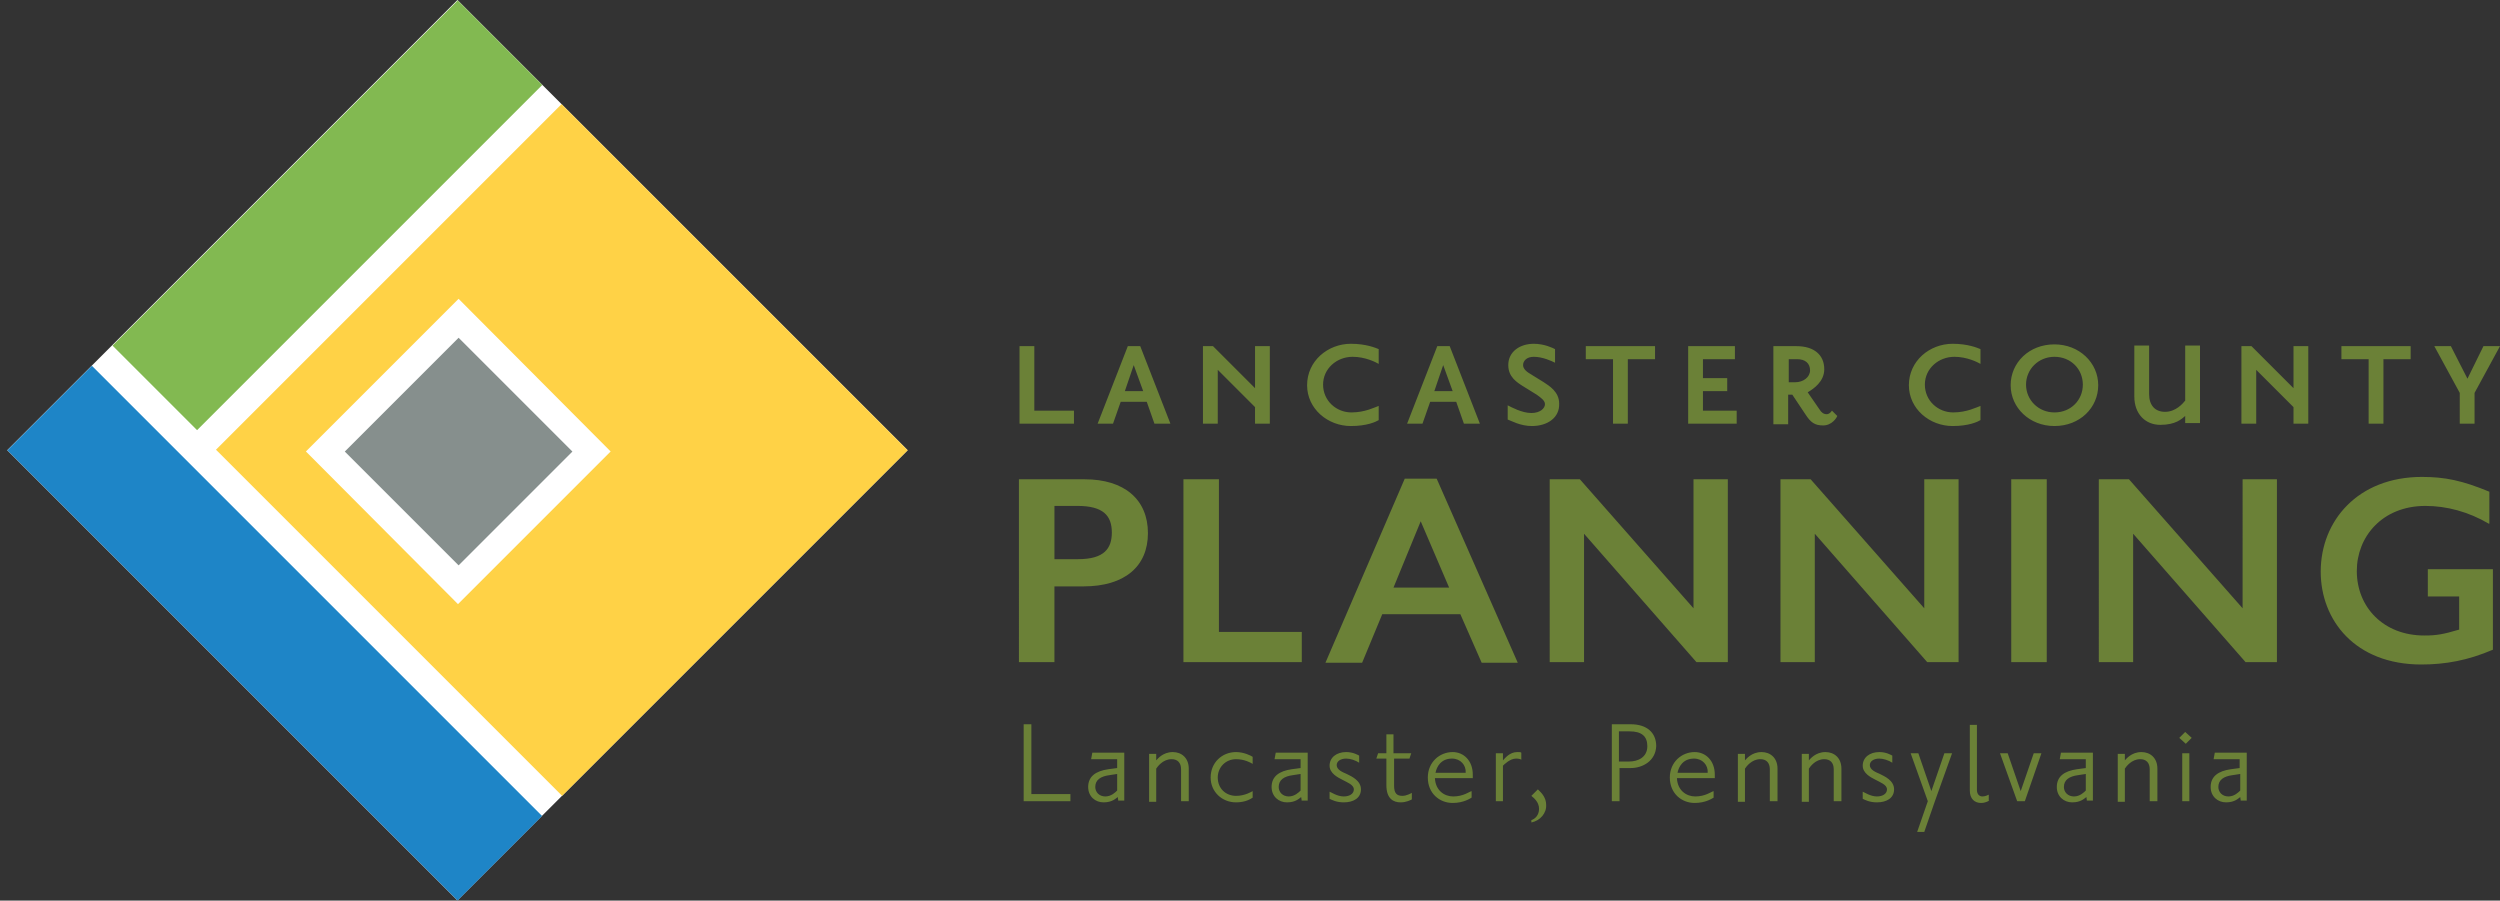 <svg xmlns="http://www.w3.org/2000/svg" xml:space="preserve" id="Layer_1" x="0" y="0" style="enable-background:new 0 0 422.5 152.2" version="1.1" viewBox="0 0 422.5 152.2"><rect x="0" y="0" width="422.5" height="152.2" fill="#333333" stroke="none"/><style>.st0{fill:#6b8137}</style><path d="M183.3 81c6.7 0 10.7 3.4 10.7 9.1 0 5.6-3.9 9-10.9 9h-4.9v12.8h-6V81h11.1zm-5.1 13.5h4c4.4 0 5.7-1.8 5.7-4.5 0-2.9-1.5-4.5-5.8-4.5h-3.9v9zM206 81v25.8h14v5.1h-20V81h6zM242.8 80.9l13.7 31.1h-6.1l-3.6-8.2h-13.2l-3.4 8.2H224l13.4-31.1h5.4zm-7.3 18.4h9.4l-4.8-11.2-4.6 11.2zM267 81l19.2 21.8V81h5.8v30.9h-5.3l-19-21.7v21.7h-5.8V81h5.1zM306 81l19.2 21.8V81h5.8v30.9h-5.3l-19-21.7v21.7h-5.8V81h5.1zM345.9 81v30.9h-6V81h6zM359.8 81l19.2 21.8V81h5.8v30.9h-5.3l-19-21.7v21.7h-5.8V81h5.1zM420.6 88.5c-3.4-2-7.1-3-10.7-3-7.3 0-11.6 5.2-11.6 11 0 6.1 4.5 10.9 11.4 10.9 2.1 0 3.2-.2 5.9-1v-5.6h-5.3v-4.6h11v13.6c-4.2 1.8-8 2.5-12.1 2.5-11.2 0-17-7.5-17-15.7 0-8.6 6.3-16 17.1-16 3.9 0 6.8.6 11.4 2.5v5.4zM173 135.4v-13h1.3v11.8h6.6v1.2H173zM189 135.4l-.1-.7c-.3.2-.9.9-2.4.9-1.4 0-2.6-1-2.6-2.6 0-1.8 1.3-2.7 3.4-3l1.5-.2v-1.5h-4.4l.2-1.1h5.4v8.1h-1zm-.2-4.6-1.3.2c-1.5.2-2.4.8-2.4 2 0 .9.7 1.6 1.7 1.6s1.7-.7 2-1v-2.8zM199.6 135.4V130c0-1.1-.6-1.7-1.6-1.7-1.5 0-2.4 1.3-2.6 1.6v5.6h-1.2v-8.1h1.2v1.1c.2-.2 1.1-1.4 2.8-1.4 1.5 0 2.7 1 2.7 2.8v5.5h-1.3zM208.9 135.6c-2.4 0-4.3-1.8-4.3-4.2 0-2.5 1.9-4.3 4.3-4.3 1.3 0 2.5.6 2.8.8v1.2c-.3-.2-1.4-.8-2.8-.8-1.8 0-3.1 1.4-3.1 3.1 0 1.9 1.4 3.1 3.1 3.1 1.5 0 2.6-.7 2.8-.8v1.1c-.3.2-1.2.8-2.8.8zM220 135.4l-.1-.7c-.3.2-.9.9-2.4.9-1.4 0-2.6-1-2.6-2.6 0-1.8 1.3-2.7 3.4-3l1.5-.2v-1.5h-4.4l.2-1.1h5.4v8.1h-1zm-.2-4.6-1.3.2c-1.5.2-2.4.8-2.4 2 0 .9.7 1.6 1.7 1.6s1.7-.7 2-1v-2.8zM227.1 135.6c-1.2 0-2-.4-2.4-.6v-1.2c.3.1 1.3.8 2.4.8.9 0 1.7-.4 1.7-1.2 0-.8-1.2-1.2-1.9-1.6-.8-.4-2.2-1.1-2.2-2.4 0-1.4 1.2-2.3 2.8-2.3 1.2 0 2 .5 2.2.6v1.2c-.6-.4-1.5-.7-2.2-.7-1 0-1.6.5-1.6 1.1 0 .8 1 1.2 1.7 1.5.8.4 2.4 1.1 2.4 2.6s-1.3 2.2-2.9 2.2zM236.7 135.6c-1.2 0-2.4-.6-2.4-2.9v-4.5h-1.7l.3-.9h1.4v-3.2h1.2v3.2h3l-.3.9h-2.6v4.6c0 1.3.5 1.7 1.4 1.7.7 0 1.4-.4 1.6-.5v1.1c-.2.1-.9.5-1.9.5zM242.5 131.5c.1 2.1 1.6 3.1 3.1 3.1 1.7 0 2.7-.8 3.1-.9v1.1c-.2.1-1.3.9-3.2.9-2.2 0-4.2-1.6-4.2-4.3 0-2.6 2-4.3 4.2-4.3 1.9 0 3.4 1.5 3.4 3.8v.6h-6.4zm2.9-3.3c-1.9 0-2.6 1.4-2.8 2.4h5.1c.1-1.3-.9-2.4-2.3-2.4zM256.2 128.2c-1 0-2 1-2.2 1.2v6h-1.2v-8.1h1.2v1.2c.3-.3 1.1-1.4 2.4-1.4.4 0 .6 0 .7.1v1.2c-.1-.1-.4-.2-.9-.2zM258.8 139v-.4c.6-.2 1.3-.8 1.3-1.9 0-1.1-.8-1.8-1.3-2.2l1.1-1.1.3.3c.3.3 1.1 1.1 1.1 2.3.1 1.4-1 2.7-2.5 3zM275.6 129.8h-1.9v5.6h-1.3v-13h3.2c2.7 0 4.3 1.4 4.3 3.7-.1 2.5-2.3 3.7-4.3 3.7zm-.2-6.2h-1.8v5.1h1.7c1.5 0 3.1-.7 3.1-2.6 0-1.7-1-2.5-3-2.5zM283.4 131.5c.1 2.1 1.6 3.1 3.1 3.1 1.7 0 2.7-.8 3.1-.9v1.1c-.2.1-1.3.9-3.2.9-2.2 0-4.2-1.6-4.2-4.3 0-2.6 2-4.3 4.2-4.3 1.9 0 3.4 1.5 3.4 3.8v.6h-6.4zm2.9-3.3c-1.9 0-2.6 1.4-2.8 2.4h5.1c.1-1.3-.9-2.4-2.3-2.4zM299.1 135.4V130c0-1.1-.6-1.7-1.6-1.7-1.5 0-2.4 1.3-2.6 1.6v5.6h-1.2v-8.1h1.2v1.1c.2-.2 1.1-1.4 2.8-1.4 1.5 0 2.7 1 2.7 2.8v5.5h-1.3zM309.9 135.4V130c0-1.1-.6-1.7-1.6-1.7-1.5 0-2.4 1.3-2.6 1.6v5.6h-1.2v-8.1h1.2v1.1c.2-.2 1.1-1.4 2.8-1.4 1.5 0 2.7 1 2.7 2.8v5.5h-1.3zM317.2 135.6c-1.2 0-2-.4-2.4-.6v-1.2c.3.1 1.3.8 2.4.8.9 0 1.7-.4 1.7-1.2 0-.8-1.2-1.2-1.9-1.6-.8-.4-2.2-1.1-2.2-2.4 0-1.4 1.2-2.3 2.8-2.3 1.2 0 2 .5 2.2.6v1.2c-.6-.4-1.5-.7-2.2-.7-1 0-1.6.5-1.6 1.1 0 .8 1 1.2 1.7 1.5.8.4 2.4 1.1 2.4 2.6s-1.3 2.2-2.9 2.2zM327 135.4l-1.8 5.2H324l1.8-5.2-2.9-8.1h1.3l2.2 6.4 2.2-6.4h1.3l-2.9 8.1zM336.2 135.3c-.2.1-.7.4-1.4.4-1.1 0-1.9-.7-1.9-2.1v-11.1h1.2v11c0 .8.5 1.1.9 1.1.5 0 .9-.2 1.1-.3v1zM342.2 135.4h-1.3l-2.9-8.1h1.3l2.2 6.4 2.2-6.4h1.3l-2.8 8.1zM352.7 135.4l-.1-.7c-.3.2-.9.9-2.4.9-1.4 0-2.6-1-2.6-2.6 0-1.8 1.3-2.7 3.4-3l1.5-.2v-1.5h-4.4l.2-1.1h5.4v8.1h-1zm-.2-4.6-1.3.2c-1.5.2-2.4.8-2.4 2 0 .9.7 1.6 1.7 1.6s1.7-.7 2-1v-2.8zM363.3 135.4V130c0-1.1-.6-1.7-1.6-1.7-1.5 0-2.4 1.3-2.6 1.6v5.6h-1.2v-8.1h1.2v1.1c.2-.2 1.1-1.4 2.8-1.4 1.5 0 2.7 1 2.7 2.8v5.5h-1.3zM369.4 125.7l-1.1-1 1-1 1.1 1-1 1zm-.6 9.7v-8.1h1.2v8.1h-1.2zM378.7 135.4l-.1-.7c-.3.2-.9.9-2.4.9-1.4 0-2.6-1-2.6-2.6 0-1.8 1.3-2.7 3.4-3l1.5-.2v-1.5h-4.4l.2-1.1h5.4v8.1h-1zm-.1-4.6-1.3.2c-1.5.2-2.4.8-2.4 2 0 .9.7 1.6 1.7 1.6s1.7-.7 2-1v-2.8zM172.3 71.6V58.5h2.5v10.9h6.7v2.2h-9.2zM195.1 71.6l-1.3-3.7h-4.4l-1.3 3.7h-2.6l5.1-13.1h2.1l5.1 13.1h-2.7zm-3.5-9.9-1.5 4.4h3.1l-1.6-4.4zM212.1 71.6v-2.8l-6.3-6.3v9.1h-2.5V58.5h1.7l7.1 7.1v-7.1h2.5v13.1h-2.5zM228.3 72c-3.9 0-7.4-2.9-7.4-6.9 0-4.1 3.5-7 7.4-7 2.6 0 4.2.7 4.7.9v2.5c-.5-.3-2.3-1.2-4.4-1.2-2.7 0-5 2-5 4.7s2.2 4.7 4.8 4.7c2.3 0 4-.9 4.6-1.1V71c-.5.3-2 1-4.7 1zM247.4 71.6l-1.3-3.7h-4.4l-1.3 3.7h-2.6l5.1-13.1h2.1l5.1 13.1h-2.7zm-3.5-9.9-1.5 4.4h3.1l-1.6-4.4zM258.9 72c-2 0-3.5-.9-4.1-1.1v-2.4c.6.3 2.4 1.3 4 1.3 1.5 0 2.3-.8 2.3-1.5 0-.6-.7-1.1-1.4-1.6l-2.1-1.3c-1.3-.8-2.7-1.7-2.7-3.7 0-2.3 2-3.6 4.3-3.6 1.8 0 3.2.7 3.6.9v2.3c-.6-.3-2.1-1-3.6-1-1.2 0-1.8.7-1.8 1.4s.7 1.2 1.4 1.6l2.1 1.3c.9.6 2.6 1.6 2.6 3.6.1 2.4-2 3.8-4.6 3.8zM275.1 60.7v10.9h-2.5V60.7H268v-2.2h11.7v2.2h-4.6zM285.3 71.6V58.5h7.9v2.2h-5.4v3.2h4.1v2.2h-4.1v3.3h5.7v2.2h-8.2zM308.1 71.9c-1.4 0-2.1-.5-3-1.9l-2.2-3.3h-.7v5h-2.5V58.5h3.9c3 0 4.7 1.5 4.7 3.9 0 2.1-1.8 3.3-2.8 3.9l2 2.9c.3.5.7.8 1.2.8.4 0 .7-.3.9-.6l.9.9c-.1.3-.9 1.6-2.4 1.6zm-4.4-11.2h-1.4v3.9h1.1c1.4 0 2.5-.9 2.5-2 0-1.2-.8-1.9-2.2-1.9zM330 72c-3.9 0-7.4-2.9-7.4-6.9 0-4.1 3.5-7 7.4-7 2.6 0 4.2.7 4.7.9v2.5c-.5-.3-2.3-1.2-4.4-1.2-2.7 0-5 2-5 4.7s2.2 4.7 4.8 4.7c2.3 0 4-.9 4.6-1.1V71c-.5.3-2 1-4.7 1zM347.2 72c-4.2 0-7.4-3.1-7.4-6.9s3.1-6.9 7.4-6.9c4.2 0 7.4 3.1 7.4 6.9s-3.1 6.9-7.4 6.9zm0-11.7c-2.7 0-4.8 2.1-4.8 4.7s2.1 4.7 4.8 4.7c2.8 0 4.8-2.1 4.8-4.7s-2-4.7-4.8-4.7zM369.3 71.6v-1.3c-.6.5-1.6 1.5-4.2 1.5-2.5 0-4.4-1.8-4.4-4.8v-8.6h2.5v8.2c0 1.9 1 3 2.7 3 1.8 0 3-1.4 3.4-1.9v-9.3h2.5v13.1h-2.5zM387.6 71.6v-2.8l-6.3-6.3v9.1h-2.5V58.5h1.7l7.1 7.1v-7.1h2.5v13.1h-2.5zM402.8 60.7v10.9h-2.5V60.7h-4.6v-2.2h11.7v2.2h-4.6zM419.7 58.5h2.8l-4.3 7.9v5.2h-2.5v-5.2l-4.3-7.9h2.8L417 64l2.7-5.5z" class="st0"/><path d="M23.5 22.3h107.6v107.6H23.5z" style="fill:#fff" transform="rotate(-45.001 77.282 76.085)"/><path d="M45.2-4.9h20.2v82.5H45.2z" style="fill:#82b951" transform="rotate(45.001 55.271 36.408)"/><path d="M63.9 62.7h27.2v27.2H63.9z" style="fill:#868f8d" transform="rotate(45.001 77.487 76.31)"/><path d="M36.5 76 95 134.5l58.4-58.4-58.5-58.5L36.5 76zm66.7.3-25.8 25.8-25.7-25.8 25.8-25.8 25.7 25.8z" style="fill:#ffd246"/><path d="M36.3 53.2h20.2v107.6H36.3z" style="fill:#1e85c7" transform="rotate(-45.001 46.412 106.966)"/></svg>